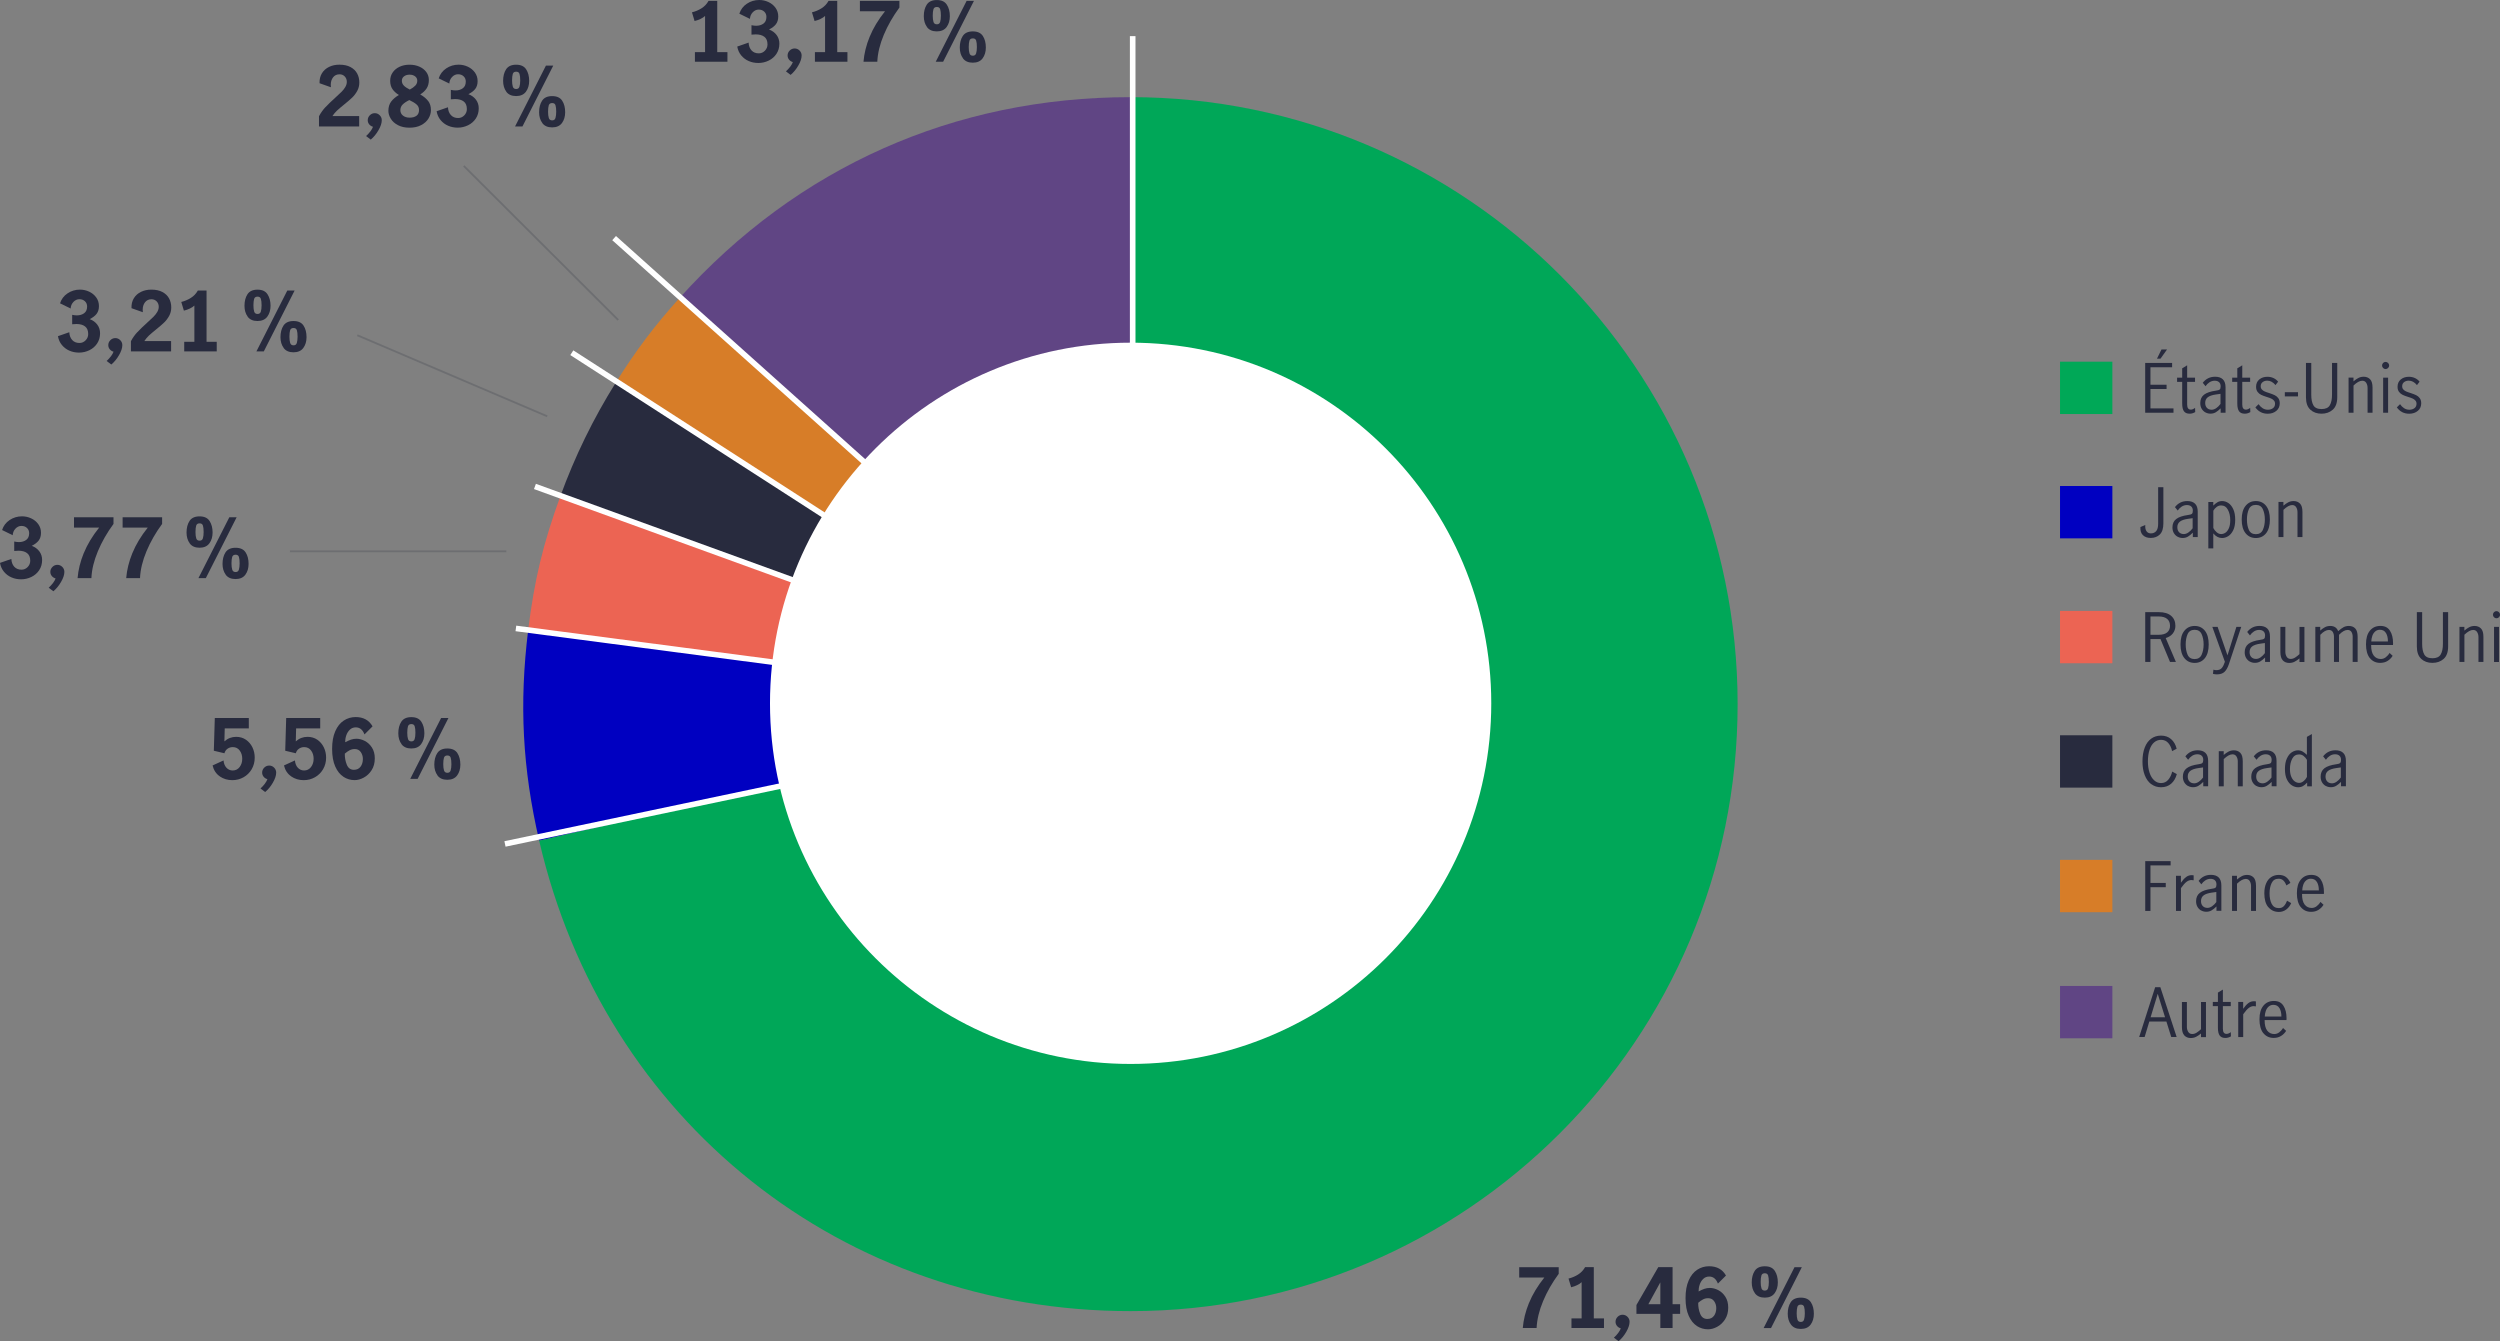 <?xml version="1.0" encoding="UTF-8"?>
<svg id="OUTLINES" xmlns="http://www.w3.org/2000/svg" viewBox="0 0 669.58 359.21">
  <rect x="0" y="0" width="669.58" height="359.21" fill="#808080" stroke="none"/>
  <defs>
    <style>
      .cls-1 {
        fill: #6d6e71;
      }

      .cls-2 {
        fill: #00a758;
      }

      .cls-3 {
        fill: #d77d28;
      }

      .cls-4 {
        fill: #604584;
      }

      .cls-5 {
        fill: #fff;
      }

      .cls-6 {
        fill: #0000c1;
      }

      .cls-7 {
        fill: #ec6453;
      }

      .cls-8 {
        fill: #00a857;
      }

      .cls-9 {
        fill: #282b3e;
      }
    </style>
  </defs>
  <path class="cls-9" d="M409.52,348.97c.93-2.28,2.3-4.55,4.1-6.81h-6.73v-2.77h10.58v1.78c-1.73,2.35-3.12,4.78-4.18,7.31-1.06,2.53-1.63,4.93-1.74,7.21h-3.7c.18-2.2.73-4.44,1.66-6.72Z"/>
  <path class="cls-9" d="M423.61,353.11v-9.7c-.31.29-.71.56-1.22.8-.51.24-1.04.43-1.59.56l-.7-2.33c.91-.22,1.76-.58,2.55-1.07s1.42-1.16,1.89-1.99h2.33v13.73h2.73v2.57h-8.71v-2.57h2.73Z"/>
  <path class="cls-9" d="M433.42,356.99c.32-.44.55-.84.68-1.21-.41-.12-.75-.33-1.01-.65-.26-.32-.4-.69-.4-1.11,0-.51.19-.96.56-1.33s.82-.56,1.33-.56.95.19,1.32.56c.37.37.55.82.55,1.33,0,.78-.3,1.68-.89,2.7-.59,1.02-1.28,1.85-2.06,2.5l-1.25-.95c.46-.41.84-.84,1.17-1.28Z"/>
  <path class="cls-9" d="M444.69,351.9h-6.4v-2.38l5.85-10.14h3.83v9.92h2.02v2.6h-2.02v3.78h-3.28v-3.78ZM444.69,349.31v-5.79h-.04l-3.17,5.79h3.21Z"/>
  <path class="cls-9" d="M454.5,355.15c-.91-.58-1.65-1.49-2.21-2.74-.56-1.25-.85-2.82-.85-4.73s.28-3.45.84-4.73c.56-1.28,1.31-2.23,2.27-2.86.95-.63,2.02-.95,3.19-.95,2.07,0,3.58.83,4.53,2.49l-2.16,2.16c-.48-1.26-1.26-1.89-2.33-1.89-.63,0-1.16.21-1.59.62-.43.41-.75.92-.96,1.54-.21.62-.3,1.22-.29,1.83.57-.31,1.09-.54,1.55-.7s.95-.24,1.46-.24c.73,0,1.48.19,2.24.58s1.4.98,1.91,1.77.77,1.76.77,2.9c0,1.23-.28,2.29-.85,3.17s-1.27,1.54-2.11,1.99c-.84.45-1.65.67-2.43.67-1.08,0-2.08-.29-2.99-.87ZM459.05,352.43c.41-.56.62-1.25.62-2.07,0-.7-.19-1.32-.57-1.86-.38-.54-.92-.8-1.61-.8-.5,0-.95.11-1.36.32-.41.21-.84.52-1.3.91-.01,1.07.17,2.06.54,2.97.37.91,1.01,1.36,1.9,1.36.78,0,1.37-.28,1.78-.84Z"/>
  <path class="cls-9" d="M470.03,346.38c-.57-.78-.86-1.75-.86-2.9,0-1.25.27-2.28.8-3.1s1.43-1.23,2.7-1.23,2.14.41,2.68,1.24c.54.83.81,1.86.81,3.09,0,1.14-.29,2.11-.86,2.89-.57.79-1.45,1.18-2.64,1.18s-2.07-.39-2.64-1.17ZM473.55,345.03c.13-.42.2-.98.2-1.68,0-.75-.06-1.32-.19-1.73-.12-.4-.42-.6-.89-.6s-.79.2-.91.6c-.12.4-.19.98-.19,1.73,0,.7.07,1.26.2,1.68s.43.63.9.63.75-.21.88-.63ZM480.63,339.39h1.96l-8.25,16.3h-1.98l8.27-16.3ZM479.67,354.76c-.57-.78-.86-1.74-.86-2.88,0-1.25.27-2.28.8-3.1s1.43-1.23,2.7-1.23,2.16.41,2.7,1.23c.54.82.8,1.86.8,3.1,0,1.14-.29,2.1-.86,2.88-.57.78-1.45,1.17-2.64,1.17s-2.07-.39-2.64-1.17ZM483.19,353.42c.13-.43.2-.98.2-1.67,0-.75-.06-1.32-.19-1.73-.12-.4-.42-.6-.89-.6s-.79.2-.91.6-.19.98-.19,1.73c0,.69.07,1.25.2,1.67.13.42.43.64.9.64s.75-.21.88-.64Z"/>
  <path class="cls-9" d="M58.87,207.93c-.99-.67-1.63-1.64-1.93-2.92l2.93-1.34c.07.82.33,1.47.78,1.96.45.48,1.01.73,1.68.73.76,0,1.38-.31,1.85-.92.47-.62.7-1.36.7-2.22s-.22-1.57-.67-2.19c-.45-.62-1.07-.93-1.86-.93-.54,0-1.02.15-1.43.45-.41.3-.68.7-.81,1.2l-2.84-.68.26-8.76h9.11v2.77h-6.45l-.09,3.48c.91-.81,1.96-1.21,3.15-1.21,1,0,1.87.26,2.63.78.75.52,1.33,1.21,1.74,2.06s.6,1.77.6,2.75c0,1.13-.27,2.15-.8,3.07-.54.92-1.26,1.64-2.18,2.16-.92.52-1.92.78-3.02.78-1.25,0-2.37-.33-3.35-1Z"/>
  <path class="cls-9" d="M70.94,209.9c.32-.44.55-.84.68-1.21-.41-.12-.75-.33-1.01-.65s-.4-.69-.4-1.11c0-.51.19-.96.56-1.33s.82-.56,1.33-.56.95.19,1.32.56.55.82.55,1.33c0,.78-.3,1.68-.89,2.7-.59,1.02-1.28,1.85-2.06,2.5l-1.25-.95c.45-.41.84-.84,1.17-1.28Z"/>
  <path class="cls-9" d="M77.99,207.93c-.99-.67-1.63-1.64-1.93-2.92l2.93-1.34c.07.82.33,1.47.78,1.96.45.48,1.01.73,1.68.73.76,0,1.38-.31,1.85-.92.47-.62.7-1.36.7-2.22s-.22-1.57-.67-2.19c-.45-.62-1.07-.93-1.86-.93-.54,0-1.02.15-1.43.45-.41.3-.68.7-.81,1.2l-2.84-.68.26-8.76h9.11v2.77h-6.45l-.09,3.48c.91-.81,1.96-1.21,3.15-1.21,1,0,1.87.26,2.63.78.75.52,1.33,1.21,1.74,2.06s.6,1.77.6,2.75c0,1.13-.27,2.15-.8,3.07-.54.92-1.26,1.64-2.18,2.16-.92.52-1.92.78-3.02.78-1.25,0-2.37-.33-3.35-1Z"/>
  <path class="cls-9" d="M92.01,208.06c-.91-.58-1.65-1.49-2.21-2.74-.56-1.25-.85-2.82-.85-4.73s.28-3.45.84-4.73c.56-1.28,1.31-2.23,2.27-2.86.95-.63,2.02-.95,3.19-.95,2.07,0,3.58.83,4.53,2.49l-2.16,2.16c-.48-1.26-1.26-1.89-2.33-1.89-.63,0-1.16.21-1.59.62-.43.41-.75.92-.96,1.54-.21.62-.3,1.22-.29,1.83.57-.31,1.09-.54,1.55-.7.46-.16.95-.24,1.46-.24.73,0,1.48.19,2.24.58s1.4.98,1.91,1.77c.51.79.77,1.76.77,2.9,0,1.23-.28,2.29-.85,3.17s-1.27,1.54-2.11,1.99c-.84.45-1.65.67-2.43.67-1.09,0-2.08-.29-2.99-.87ZM96.57,205.35c.41-.56.62-1.25.62-2.07,0-.7-.19-1.32-.57-1.86-.38-.54-.92-.8-1.61-.8-.5,0-.95.11-1.36.32s-.84.52-1.3.91c-.02,1.07.17,2.06.54,2.97.37.91,1.01,1.36,1.9,1.36.78,0,1.37-.28,1.78-.84Z"/>
  <path class="cls-9" d="M107.54,199.3c-.57-.78-.86-1.75-.86-2.9,0-1.25.27-2.28.8-3.1.54-.82,1.43-1.23,2.69-1.23s2.14.41,2.68,1.24c.54.83.81,1.86.81,3.09,0,1.14-.29,2.11-.86,2.89-.57.79-1.45,1.18-2.64,1.18s-2.07-.39-2.64-1.17ZM111.06,197.94c.13-.42.2-.98.2-1.68,0-.75-.06-1.32-.19-1.73-.12-.4-.42-.6-.89-.6s-.79.2-.91.6c-.12.4-.19.98-.19,1.73,0,.7.07,1.26.2,1.68.13.42.43.63.9.63s.75-.21.88-.63ZM118.15,192.3h1.96l-8.25,16.3h-1.98l8.27-16.3ZM117.18,207.68c-.57-.78-.86-1.74-.86-2.88,0-1.25.27-2.28.8-3.1.54-.82,1.43-1.23,2.69-1.23s2.16.41,2.69,1.23.8,1.86.8,3.1c0,1.14-.29,2.1-.86,2.88-.57.78-1.45,1.17-2.64,1.17s-2.07-.39-2.64-1.17ZM120.7,206.34c.13-.43.2-.98.2-1.67,0-.75-.06-1.32-.19-1.73-.12-.4-.42-.6-.89-.6s-.79.2-.91.6-.19.98-.19,1.73c0,.69.07,1.25.2,1.67.13.42.43.64.9.64s.75-.21.88-.64Z"/>
  <path class="cls-9" d="M3.09,154.65c-.8-.34-1.47-.85-2.02-1.51-.55-.66-.91-1.45-1.07-2.38l3.04-1.06c.04.88.31,1.58.79,2.1.48.52,1.13.78,1.94.78.63,0,1.18-.24,1.64-.71s.69-1.04.69-1.68c0-.94-.28-1.62-.85-2.05-.56-.43-1.33-.64-2.3-.64-.37,0-.75.02-1.14.07v-2.53c.48.1.89.15,1.23.15.81,0,1.47-.2,1.99-.59s.78-.99.78-1.78c0-.57-.19-1.04-.58-1.41-.39-.37-.88-.55-1.49-.55s-1.15.25-1.61.74c-.45.49-.7,1.07-.73,1.75l-2.84-1.39c.35-1.11,1.02-2.01,2.01-2.67.99-.67,2.1-1,3.33-1,.85,0,1.66.18,2.44.54s1.41.87,1.9,1.54.74,1.45.74,2.34c0,.84-.21,1.52-.62,2.06-.41.54-1.03,1.01-1.85,1.42.85.32,1.52.81,2.02,1.47.5.66.75,1.44.75,2.33,0,1.03-.26,1.93-.78,2.72-.52.78-1.21,1.39-2.08,1.81s-1.79.64-2.77.64c-.92,0-1.79-.17-2.58-.52Z"/>
  <path class="cls-9" d="M14.21,156.14c.32-.44.55-.84.68-1.21-.41-.12-.75-.33-1.01-.65-.26-.31-.4-.69-.4-1.11,0-.51.19-.96.56-1.33s.82-.56,1.33-.56.95.19,1.32.56.55.82.55,1.33c0,.78-.3,1.68-.89,2.69-.59,1.02-1.28,1.85-2.06,2.5l-1.25-.95c.45-.41.84-.84,1.17-1.28Z"/>
  <path class="cls-9" d="M22.45,148.12c.93-2.28,2.3-4.55,4.1-6.81h-6.73v-2.77h10.58v1.78c-1.73,2.35-3.12,4.79-4.18,7.31-1.06,2.53-1.64,4.93-1.74,7.21h-3.7c.18-2.2.73-4.44,1.66-6.72Z"/>
  <path class="cls-9" d="M35.47,148.12c.93-2.28,2.3-4.55,4.1-6.81h-6.73v-2.77h10.58v1.78c-1.73,2.35-3.12,4.79-4.18,7.31-1.06,2.53-1.64,4.93-1.74,7.21h-3.7c.18-2.2.73-4.44,1.66-6.72Z"/>
  <path class="cls-9" d="M50.82,145.53c-.57-.78-.86-1.75-.86-2.9,0-1.25.27-2.28.8-3.1.54-.82,1.43-1.23,2.69-1.23s2.14.41,2.68,1.24.81,1.86.81,3.09c0,1.14-.29,2.11-.86,2.89-.57.78-1.45,1.18-2.64,1.18s-2.07-.39-2.64-1.17ZM54.34,144.18c.13-.42.2-.98.2-1.68,0-.75-.06-1.32-.19-1.73s-.42-.6-.89-.6-.79.2-.91.6c-.12.4-.19.98-.19,1.73,0,.7.07,1.26.2,1.68.13.42.43.63.9.63s.75-.21.88-.63ZM61.42,138.54h1.96l-8.25,16.3h-1.98l8.27-16.3ZM60.46,153.92c-.57-.78-.86-1.74-.86-2.88,0-1.25.27-2.28.8-3.1.54-.82,1.43-1.23,2.69-1.23s2.16.41,2.69,1.23c.54.82.8,1.86.8,3.1,0,1.14-.29,2.1-.86,2.88-.57.78-1.45,1.17-2.64,1.17s-2.07-.39-2.64-1.17ZM63.98,152.57c.13-.43.2-.98.2-1.67,0-.75-.06-1.32-.19-1.73-.12-.4-.42-.6-.89-.6s-.79.2-.91.6c-.12.4-.19.98-.19,1.73,0,.69.07,1.25.2,1.67.13.43.43.64.9.64s.75-.21.88-.64Z"/>
  <path class="cls-9" d="M18.61,93.93c-.8-.34-1.47-.85-2.02-1.51-.55-.66-.91-1.45-1.07-2.38l3.04-1.06c.04.88.31,1.58.79,2.1.48.52,1.13.78,1.94.78.63,0,1.18-.24,1.64-.71s.69-1.04.69-1.68c0-.94-.28-1.62-.85-2.05-.56-.43-1.33-.64-2.3-.64-.37,0-.75.02-1.14.07v-2.53c.48.1.89.15,1.23.15.81,0,1.47-.2,1.99-.59s.78-.99.78-1.78c0-.57-.19-1.04-.58-1.41-.39-.37-.88-.55-1.49-.55s-1.15.25-1.61.74c-.45.49-.7,1.07-.73,1.75l-2.84-1.39c.35-1.11,1.02-2.01,2.01-2.67.99-.67,2.1-1,3.33-1,.85,0,1.66.18,2.44.54s1.41.87,1.9,1.54.74,1.45.74,2.34c0,.84-.21,1.52-.62,2.06-.41.54-1.03,1.01-1.85,1.42.85.32,1.52.81,2.02,1.47.5.66.75,1.44.75,2.33,0,1.03-.26,1.93-.78,2.72-.52.78-1.21,1.39-2.08,1.81s-1.79.64-2.77.64c-.92,0-1.79-.17-2.58-.52Z"/>
  <path class="cls-9" d="M29.73,95.41c.32-.44.55-.84.68-1.21-.41-.12-.75-.33-1.01-.65-.26-.31-.4-.69-.4-1.11,0-.51.19-.96.56-1.33s.82-.56,1.33-.56.95.19,1.32.56.55.82.55,1.33c0,.78-.3,1.68-.89,2.69-.59,1.02-1.28,1.85-2.06,2.5l-1.25-.95c.45-.41.84-.84,1.17-1.28Z"/>
  <path class="cls-9" d="M36.8,88.96c.66-.71,1.53-1.56,2.62-2.54.72-.65,1.28-1.17,1.69-1.58.41-.41.75-.84,1.01-1.29s.4-.91.4-1.38c0-.57-.18-1.05-.55-1.44-.37-.39-.84-.58-1.41-.58-.72,0-1.29.27-1.71.8-.42.54-.63,1.21-.63,2.01,0,.15.01.37.04.66l-3.04-1.08c-.04-1.03.17-1.91.63-2.66.46-.75,1.1-1.32,1.93-1.72.82-.4,1.74-.59,2.75-.59,1.19,0,2.18.21,2.98.64.8.43,1.39,1,1.78,1.72.39.72.58,1.52.58,2.4,0,.82-.18,1.57-.55,2.25-.37.68-.82,1.28-1.36,1.8-.54.52-1.25,1.13-2.13,1.84-.81.65-1.45,1.2-1.94,1.65-.48.46-.89.95-1.23,1.47h7.17v2.77h-10.76v-2.73c.48-.91,1.06-1.72,1.72-2.43Z"/>
  <path class="cls-9" d="M52.06,91.54v-9.7c-.31.29-.71.56-1.22.8-.51.24-1.04.43-1.59.56l-.7-2.33c.91-.22,1.76-.58,2.55-1.07.79-.49,1.42-1.15,1.89-1.99h2.33v13.73h2.73v2.57h-8.71v-2.57h2.73Z"/>
  <path class="cls-9" d="M66.34,84.81c-.57-.78-.86-1.75-.86-2.9,0-1.25.27-2.28.8-3.1.54-.82,1.43-1.23,2.69-1.23s2.14.41,2.68,1.24.81,1.86.81,3.09c0,1.14-.29,2.11-.86,2.89-.57.78-1.45,1.18-2.64,1.18s-2.07-.39-2.64-1.17ZM69.86,83.46c.13-.42.2-.98.2-1.68,0-.75-.06-1.32-.19-1.73s-.42-.6-.89-.6-.79.2-.91.6c-.12.4-.19.98-.19,1.73,0,.7.07,1.26.2,1.68.13.42.43.63.9.63s.75-.21.88-.63ZM76.95,77.81h1.96l-8.25,16.3h-1.98l8.27-16.3ZM75.98,93.19c-.57-.78-.86-1.74-.86-2.88,0-1.25.27-2.28.8-3.1.54-.82,1.43-1.23,2.69-1.23s2.16.41,2.69,1.23c.54.82.8,1.86.8,3.1,0,1.14-.29,2.1-.86,2.88-.57.78-1.45,1.17-2.64,1.17s-2.07-.39-2.64-1.17ZM79.5,91.85c.13-.43.2-.98.2-1.67,0-.75-.06-1.32-.19-1.73-.12-.4-.42-.6-.89-.6s-.79.2-.91.6c-.12.4-.19.98-.19,1.73,0,.69.07,1.25.2,1.67.13.43.43.64.9.64s.75-.21.88-.64Z"/>
  <path class="cls-9" d="M87.17,28.71c.66-.71,1.53-1.56,2.62-2.54.72-.65,1.28-1.17,1.69-1.58.41-.41.75-.84,1.01-1.29s.4-.91.4-1.38c0-.57-.18-1.05-.55-1.44-.37-.39-.84-.58-1.41-.58-.72,0-1.29.27-1.71.8-.42.54-.63,1.21-.63,2.01,0,.15.01.37.04.66l-3.04-1.08c-.04-1.03.17-1.91.63-2.66.46-.75,1.1-1.32,1.93-1.72.82-.4,1.74-.59,2.75-.59,1.19,0,2.18.21,2.98.64.8.43,1.39,1,1.78,1.72.39.72.58,1.52.58,2.4,0,.82-.18,1.57-.55,2.25-.37.68-.82,1.28-1.36,1.8-.54.52-1.25,1.13-2.13,1.84-.81.65-1.45,1.2-1.94,1.65-.48.46-.89.95-1.23,1.47h7.17v2.77h-10.76v-2.73c.48-.91,1.06-1.72,1.72-2.43Z"/>
  <path class="cls-9" d="M99.22,35.17c.32-.44.55-.84.68-1.21-.41-.12-.75-.33-1.01-.65-.26-.31-.4-.69-.4-1.11,0-.51.19-.96.56-1.33s.82-.56,1.33-.56.95.19,1.32.56.55.82.55,1.33c0,.78-.3,1.68-.89,2.69-.59,1.02-1.28,1.85-2.06,2.5l-1.25-.95c.45-.41.84-.84,1.17-1.28Z"/>
  <path class="cls-9" d="M114.66,27.02c.51.65.76,1.48.76,2.48,0,.76-.22,1.51-.65,2.23s-1.09,1.32-1.96,1.78c-.87.46-1.92.69-3.14.69s-2.23-.23-3.09-.68-1.5-1.03-1.92-1.73c-.43-.7-.64-1.4-.64-2.1,0-1,.25-1.83.75-2.49.5-.66,1.19-1.25,2.07-1.76-.73-.44-1.31-.96-1.72-1.56-.41-.6-.62-1.35-.62-2.24,0-.84.22-1.58.67-2.23.45-.65,1.06-1.16,1.85-1.53.78-.37,1.68-.55,2.67-.55s1.84.17,2.63.52c.78.34,1.4.83,1.86,1.45.45.62.68,1.33.68,2.12,0,.9-.2,1.65-.6,2.26-.4.61-.97,1.15-1.71,1.62.89.5,1.59,1.07,2.1,1.73ZM111.58,30.99c.43-.35.65-.85.65-1.5s-.22-1.12-.66-1.51-1.09-.78-1.94-1.18c-.78.38-1.37.78-1.78,1.19-.41.41-.62.91-.62,1.5,0,.62.23,1.11.7,1.47.47.37,1.06.55,1.78.55.81,0,1.43-.18,1.86-.53ZM108.18,22.95c.37.36.89.71,1.58,1.04.65-.35,1.14-.71,1.48-1.07.34-.36.52-.79.52-1.29s-.19-.88-.58-1.18c-.39-.3-.88-.45-1.48-.45s-1.1.15-1.49.45c-.39.3-.58.69-.58,1.18,0,.51.18.95.55,1.31Z"/>
  <path class="cls-9" d="M120.03,33.68c-.8-.34-1.47-.85-2.02-1.51-.55-.66-.91-1.45-1.07-2.38l3.04-1.06c.04.88.31,1.58.79,2.1.48.52,1.13.78,1.94.78.63,0,1.18-.24,1.64-.71s.69-1.04.69-1.68c0-.94-.28-1.62-.85-2.05-.56-.43-1.33-.64-2.3-.64-.37,0-.75.02-1.14.07v-2.53c.48.1.89.15,1.23.15.81,0,1.47-.2,1.99-.59s.78-.99.78-1.78c0-.57-.19-1.04-.58-1.41-.39-.37-.88-.55-1.49-.55s-1.15.25-1.61.74c-.45.49-.7,1.07-.73,1.75l-2.84-1.39c.35-1.11,1.02-2.01,2.01-2.67.99-.67,2.1-1,3.33-1,.85,0,1.66.18,2.44.54s1.41.87,1.9,1.54.74,1.45.74,2.34c0,.84-.21,1.52-.62,2.06-.41.54-1.03,1.01-1.85,1.42.85.32,1.52.81,2.02,1.47.5.66.75,1.44.75,2.33,0,1.03-.26,1.93-.78,2.72-.52.78-1.21,1.39-2.08,1.81s-1.79.64-2.77.64c-.92,0-1.79-.17-2.58-.52Z"/>
  <path class="cls-9" d="M135.61,24.56c-.57-.78-.86-1.75-.86-2.9,0-1.25.27-2.28.8-3.1.54-.82,1.43-1.23,2.69-1.23s2.14.41,2.68,1.24.81,1.86.81,3.09c0,1.14-.29,2.11-.86,2.89-.57.78-1.45,1.18-2.64,1.18s-2.07-.39-2.64-1.17ZM139.13,23.21c.13-.42.2-.98.2-1.68,0-.75-.06-1.32-.19-1.73s-.42-.6-.89-.6-.79.2-.91.6c-.12.4-.19.98-.19,1.73,0,.7.07,1.26.2,1.68.13.42.43.63.9.63s.75-.21.88-.63ZM146.22,17.57h1.96l-8.25,16.3h-1.98l8.27-16.3ZM145.25,32.95c-.57-.78-.86-1.74-.86-2.88,0-1.25.27-2.28.8-3.1.54-.82,1.43-1.23,2.69-1.23s2.16.41,2.69,1.23c.54.82.8,1.86.8,3.1,0,1.14-.29,2.1-.86,2.88-.57.78-1.45,1.17-2.64,1.17s-2.07-.39-2.64-1.17ZM148.77,31.6c.13-.43.2-.98.2-1.67,0-.75-.06-1.32-.19-1.73-.12-.4-.42-.6-.89-.6s-.79.2-.91.6c-.12.4-.19.98-.19,1.73,0,.69.07,1.25.2,1.67.13.43.43.64.9.64s.75-.21.88-.64Z"/>
  <path class="cls-9" d="M188.84,13.97V4.27c-.31.29-.71.56-1.22.8-.51.24-1.04.43-1.59.56l-.7-2.33c.91-.22,1.76-.58,2.55-1.07.79-.49,1.42-1.15,1.89-1.99h2.33v13.73h2.73v2.57h-8.71v-2.57h2.73Z"/>
  <path class="cls-9" d="M200.55,16.36c-.8-.34-1.47-.85-2.02-1.51-.55-.66-.91-1.45-1.07-2.38l3.04-1.06c.04.88.31,1.58.79,2.1.48.52,1.13.78,1.94.78.63,0,1.18-.24,1.64-.71s.69-1.04.69-1.68c0-.94-.28-1.62-.85-2.05-.56-.43-1.33-.64-2.3-.64-.37,0-.75.02-1.14.07v-2.53c.48.1.89.15,1.23.15.81,0,1.47-.2,1.99-.59s.78-.99.78-1.78c0-.57-.19-1.04-.58-1.41-.39-.37-.88-.55-1.49-.55s-1.15.25-1.61.74c-.45.49-.7,1.07-.73,1.75l-2.84-1.39c.35-1.11,1.02-2.01,2.01-2.67.99-.67,2.1-1,3.33-1,.85,0,1.66.18,2.44.54s1.41.87,1.9,1.54.74,1.45.74,2.34c0,.84-.21,1.52-.62,2.06-.41.54-1.03,1.01-1.85,1.42.85.32,1.52.81,2.02,1.47.5.66.75,1.44.75,2.33,0,1.03-.26,1.93-.78,2.72-.52.78-1.21,1.39-2.08,1.81s-1.79.64-2.77.64c-.92,0-1.79-.17-2.58-.52Z"/>
  <path class="cls-9" d="M211.67,17.84c.32-.44.55-.84.68-1.21-.41-.12-.75-.33-1.01-.65-.26-.31-.4-.69-.4-1.11,0-.51.19-.96.56-1.33s.82-.56,1.33-.56.95.19,1.32.56.55.82.55,1.33c0,.78-.3,1.68-.89,2.69-.59,1.02-1.28,1.85-2.06,2.5l-1.25-.95c.45-.41.84-.84,1.17-1.28Z"/>
  <path class="cls-9" d="M220.98,13.97V4.27c-.31.29-.71.56-1.22.8-.51.24-1.04.43-1.59.56l-.7-2.33c.91-.22,1.76-.58,2.55-1.07.79-.49,1.42-1.15,1.89-1.99h2.33v13.73h2.73v2.57h-8.71v-2.57h2.73Z"/>
  <path class="cls-9" d="M232.94,9.82c.93-2.28,2.3-4.55,4.1-6.81h-6.73V.24h10.58v1.78c-1.73,2.35-3.12,4.79-4.18,7.31-1.06,2.53-1.64,4.93-1.74,7.21h-3.7c.18-2.2.73-4.44,1.66-6.72Z"/>
  <path class="cls-9" d="M248.28,7.24c-.57-.78-.86-1.75-.86-2.9,0-1.25.27-2.28.8-3.1.54-.82,1.43-1.23,2.69-1.23s2.14.41,2.68,1.24.81,1.86.81,3.09c0,1.14-.29,2.11-.86,2.89-.57.78-1.45,1.18-2.64,1.18s-2.07-.39-2.64-1.17ZM251.8,5.88c.13-.42.2-.98.2-1.68,0-.75-.06-1.32-.19-1.73s-.42-.6-.89-.6-.79.2-.91.6c-.12.4-.19.98-.19,1.73,0,.7.07,1.26.2,1.68.13.42.43.63.9.63s.75-.21.88-.63ZM258.89.24h1.96l-8.25,16.3h-1.98L258.89.24ZM257.92,15.62c-.57-.78-.86-1.74-.86-2.88,0-1.25.27-2.28.8-3.1.54-.82,1.43-1.23,2.69-1.23s2.16.41,2.69,1.23c.54.82.8,1.86.8,3.1,0,1.14-.29,2.1-.86,2.88-.57.78-1.45,1.17-2.64,1.17s-2.07-.39-2.64-1.17ZM261.44,14.28c.13-.43.2-.98.2-1.67,0-.75-.06-1.32-.19-1.73-.12-.4-.42-.6-.89-.6s-.79.2-.91.6c-.12.4-.19.98-.19,1.73,0,.69.07,1.25.2,1.67.13.43.43.64.9.64s.75-.21.88-.64Z"/>
  <rect class="cls-1" x="77.65" y="147.41" width="57.96" height=".5"/>
  <rect class="cls-1" x="120.88" y="73.01" width=".5" height="55.29" transform="translate(-18.99 172.55) rotate(-66.89)"/>
  <polygon class="cls-1" points="165.4 85.88 124.03 44.61 124.39 44.26 165.76 85.53 165.4 85.88"/>
  <polyline class="cls-8" points="551.74 110.89 551.74 96.87 565.76 96.87 565.76 110.89"/>
  <path class="cls-9" d="M574.56,97.21h7.2v1.15h-5.8v4.68h4.32v1.15h-4.32v5.2h6.17v1.15h-7.58v-13.34ZM578.92,93.59h1.49l-1.76,2.47h-.94l1.21-2.47Z"/>
  <path class="cls-9" d="M584.94,110.16c-.32-.43-.48-1.12-.48-2.08v-5.81h-1.37v-1.12h1.37v-2.5l1.33-.81v3.31h2.11v1.12h-2.11v6.07c0,.91.33,1.37.99,1.37.35,0,.73-.16,1.13-.47l.04,1.13c-.48.29-.98.43-1.49.43-.7,0-1.2-.21-1.52-.64Z"/>
  <path class="cls-9" d="M590.68,110.46c-.41-.23-.75-.56-1-.98s-.38-.93-.38-1.52c0-.98.34-1.73,1.01-2.25s1.73-.88,3.17-1.08c.52-.06.86-.17,1.03-.31s.25-.44.25-.85c0-.49-.14-.86-.43-1.12s-.68-.38-1.17-.38-.95.14-1.38.41c-.43.28-.78.63-1.07,1.06l-.74-.92c.84-1.08,1.94-1.62,3.31-1.62.9,0,1.59.23,2.07.7.48.47.72,1.18.72,2.12v6.82h-1.31v-1.17c-.47.47-.91.82-1.32,1.06-.41.24-.88.36-1.39.36s-.95-.11-1.36-.34ZM593.6,109.3c.41-.29.79-.66,1.12-1.11v-2.7h-.04l-1.15.16c-1.02.14-1.76.39-2.22.75s-.69.86-.69,1.52c0,.55.15.99.46,1.32.31.33.73.5,1.27.5.42,0,.84-.15,1.25-.44Z"/>
  <path class="cls-9" d="M599.7,110.16c-.32-.43-.48-1.12-.48-2.08v-5.81h-1.37v-1.12h1.37v-2.5l1.33-.81v3.31h2.11v1.12h-2.11v6.07c0,.91.33,1.37.99,1.37.35,0,.73-.16,1.13-.47l.04,1.13c-.48.29-.98.43-1.49.43-.7,0-1.2-.21-1.52-.64Z"/>
  <path class="cls-9" d="M605.5,110.38c-.56-.28-1.04-.71-1.44-1.27l.86-.86c.29.44.65.8,1.08,1.08.43.28.91.41,1.42.41s.99-.14,1.36-.42c.37-.28.55-.68.55-1.18,0-.35-.1-.64-.3-.86-.2-.23-.44-.41-.74-.54-.29-.13-.69-.28-1.2-.43-.61-.19-1.11-.38-1.48-.56-.38-.18-.7-.44-.96-.79-.26-.35-.4-.8-.4-1.37,0-.83.29-1.48.86-1.96.58-.48,1.3-.72,2.18-.72.58,0,1.11.11,1.61.34.5.23.91.55,1.25.97l-.7.92c-.65-.79-1.38-1.19-2.2-1.19-.5,0-.92.13-1.26.4-.34.26-.5.63-.5,1.1,0,.35.1.63.3.85s.44.4.74.53c.29.13.69.28,1.2.43.62.2,1.12.4,1.5.58.38.18.7.44.96.79.26.35.4.8.4,1.37,0,.85-.3,1.53-.91,2.04-.61.51-1.38.77-2.31.77-.68,0-1.31-.14-1.87-.42Z"/>
  <path class="cls-9" d="M611.95,105.04h3.53v1.13h-3.53v-1.13Z"/>
  <path class="cls-9" d="M618.81,109.74c-.8-.71-1.2-1.82-1.2-3.35v-9.18h1.42v8.48c0,1.24.19,2.19.57,2.86.38.67,1.11,1.01,2.19,1.01s1.82-.34,2.21-1.02c.4-.68.59-1.63.59-2.85v-8.48h1.4v9.18c0,1.52-.4,2.64-1.21,3.35-.8.71-1.81,1.06-3.01,1.06s-2.18-.35-2.98-1.06Z"/>
  <path class="cls-9" d="M630.34,101.15v.99c.42-.37.85-.67,1.29-.9.44-.23.92-.34,1.45-.34.7,0,1.26.23,1.7.67.44.45.66,1.2.66,2.26v6.71h-1.33v-6.68c0-.49-.12-.93-.35-1.31-.23-.38-.59-.58-1.07-.58-.67,0-1.45.43-2.34,1.28v7.29h-1.33v-9.4h1.33Z"/>
  <path class="cls-9" d="M638.27,98.56c-.19-.19-.28-.41-.28-.67s.09-.49.28-.68c.19-.19.41-.28.66-.28s.47.09.67.28c.19.19.29.41.29.68s-.1.47-.29.67-.41.29-.67.29-.47-.1-.66-.29ZM638.28,101.15h1.33v9.4h-1.33v-9.4Z"/>
  <path class="cls-9" d="M643.39,110.38c-.56-.28-1.04-.71-1.44-1.27l.86-.86c.29.44.65.8,1.08,1.08.43.28.91.41,1.42.41s.99-.14,1.36-.42c.37-.28.55-.68.55-1.18,0-.35-.1-.64-.3-.86-.2-.23-.44-.41-.74-.54-.29-.13-.69-.28-1.2-.43-.61-.19-1.11-.38-1.48-.56-.38-.18-.7-.44-.96-.79-.26-.35-.4-.8-.4-1.37,0-.83.29-1.48.86-1.96.58-.48,1.3-.72,2.18-.72.58,0,1.11.11,1.61.34.5.23.91.55,1.25.97l-.7.92c-.65-.79-1.38-1.19-2.2-1.19-.5,0-.92.13-1.26.4-.34.26-.5.63-.5,1.1,0,.35.1.63.3.85s.44.4.74.53c.29.13.69.28,1.2.43.62.2,1.12.4,1.5.58.38.18.7.44.96.79.26.35.4.8.4,1.37,0,.85-.3,1.53-.91,2.04-.61.51-1.38.77-2.31.77-.68,0-1.31-.14-1.87-.42Z"/>
  <polyline class="cls-6" points="551.74 144.19 551.74 130.17 565.76 130.17 565.76 144.19"/>
  <path class="cls-9" d="M573.92,143.32c-.5-.52-.71-1.24-.64-2.16l1.3-.56c-.01.1-.02.23-.02.41,0,.55.13,1,.4,1.34.26.34.64.51,1.12.51.6,0,1.07-.21,1.42-.62.35-.41.52-1.06.52-1.94v-9.81h1.4v9.68c0,1.36-.31,2.35-.94,2.97-.62.62-1.44.94-2.45.94-.91,0-1.62-.26-2.11-.77Z"/>
  <path class="cls-9" d="M583.23,143.76c-.41-.23-.75-.56-1-.98s-.38-.93-.38-1.52c0-.98.34-1.73,1.01-2.25s1.73-.88,3.17-1.08c.52-.06.86-.17,1.03-.31s.25-.44.25-.85c0-.49-.14-.86-.43-1.12s-.68-.38-1.17-.38-.95.14-1.38.41c-.43.28-.78.63-1.07,1.06l-.74-.92c.84-1.08,1.94-1.62,3.31-1.62.9,0,1.59.23,2.07.7.48.47.72,1.18.72,2.12v6.82h-1.31v-1.17c-.47.47-.91.82-1.32,1.06-.41.24-.88.36-1.39.36s-.95-.11-1.36-.34ZM586.14,142.6c.41-.29.79-.66,1.12-1.11v-2.7h-.04l-1.15.16c-1.02.14-1.76.39-2.22.75s-.69.86-.69,1.52c0,.55.15.99.46,1.32.31.33.73.5,1.27.5.42,0,.84-.15,1.25-.44Z"/>
  <path class="cls-9" d="M592.79,134.45v.97c.37-.38.74-.68,1.12-.9.37-.22.79-.32,1.26-.32.56,0,1.11.17,1.65.52.53.35.97.9,1.32,1.65.35.75.52,1.7.52,2.85s-.18,2.11-.55,2.83c-.37.73-.82,1.25-1.35,1.57s-1.08.48-1.63.48c-.88,0-1.66-.41-2.34-1.24v4.01h-1.33v-12.42h1.33ZM596.03,142.68c.37-.24.68-.64.93-1.2.25-.56.37-1.29.37-2.19,0-1.06-.21-1.97-.62-2.75-.41-.78-1.03-1.17-1.84-1.17-.42,0-.81.13-1.17.4-.36.26-.66.6-.9,1.01v4.64c.22.43.51.81.89,1.13.38.32.77.49,1.18.49s.8-.12,1.17-.36Z"/>
  <path class="cls-9" d="M601.44,142.82c-.69-.85-1.04-2.08-1.04-3.67s.34-2.82,1.04-3.67c.69-.85,1.6-1.28,2.75-1.28s2.07.43,2.74,1.28c.68.85,1.02,2.08,1.02,3.67s-.34,2.82-1.02,3.67c-.68.85-1.59,1.28-2.74,1.28s-2.06-.43-2.75-1.28ZM606.07,141.9c.35-.78.53-1.7.53-2.75s-.18-1.97-.53-2.75c-.35-.78-.98-1.17-1.88-1.17s-1.54.39-1.88,1.16c-.34.77-.51,1.69-.51,2.76s.17,1.99.51,2.76c.34.77.97,1.16,1.88,1.16s1.53-.39,1.88-1.17Z"/>
  <path class="cls-9" d="M611.57,134.45v.99c.42-.37.85-.67,1.29-.9.44-.23.92-.34,1.45-.34.7,0,1.26.23,1.7.67.44.45.66,1.2.66,2.26v6.71h-1.33v-6.68c0-.49-.12-.93-.35-1.31-.23-.38-.59-.58-1.07-.58-.67,0-1.45.43-2.34,1.28v7.29h-1.33v-9.4h1.33Z"/>
  <polyline class="cls-7" points="551.74 177.64 551.74 163.62 565.76 163.62 565.76 177.64"/>
  <path class="cls-9" d="M581.2,177.29l-2.56-6.14c-.11.01-.29.02-.54.02h-2.14v6.12h-1.4v-13.34h3.62c1.45,0,2.56.33,3.32.99.76.66,1.14,1.55,1.14,2.68,0,.77-.23,1.44-.67,2.02-.45.58-1.09,1-1.92,1.25l2.72,6.39h-1.57ZM578.12,170.02c1.06,0,1.83-.22,2.33-.65s.75-1.02.75-1.76c0-.79-.25-1.41-.76-1.84-.51-.44-1.27-.66-2.28-.66h-2.2v4.91h2.16Z"/>
  <path class="cls-9" d="M585.05,176.27c-.69-.85-1.04-2.08-1.04-3.67s.34-2.82,1.04-3.67c.69-.85,1.6-1.28,2.75-1.28s2.07.43,2.74,1.28c.68.85,1.02,2.08,1.02,3.67s-.34,2.82-1.02,3.67c-.68.85-1.59,1.28-2.74,1.28s-2.06-.43-2.75-1.28ZM589.67,175.35c.35-.78.53-1.7.53-2.75s-.18-1.97-.53-2.75c-.35-.78-.98-1.17-1.88-1.17s-1.54.39-1.88,1.16c-.34.77-.51,1.69-.51,2.76s.17,1.99.51,2.76c.34.77.97,1.16,1.88,1.16s1.53-.39,1.88-1.17Z"/>
  <path class="cls-9" d="M592.7,180.48l.13-1.13c.25.1.5.14.76.14.66,0,1.15-.19,1.48-.58.32-.38.6-.94.83-1.66l-3.37-9.36h1.42l2.63,7.61h.02l2.38-7.61h1.3l-3.31,9.99c-.31.92-.7,1.61-1.17,2.06-.47.45-1.15.68-2.03.68-.37,0-.72-.05-1.04-.14Z"/>
  <path class="cls-9" d="M602.58,177.2c-.41-.23-.75-.56-1-.98s-.38-.93-.38-1.52c0-.98.34-1.73,1.01-2.25s1.73-.88,3.17-1.08c.52-.06.86-.17,1.03-.31s.25-.44.25-.85c0-.49-.14-.86-.43-1.12s-.68-.38-1.17-.38-.95.14-1.38.41c-.43.28-.78.63-1.07,1.06l-.74-.92c.84-1.08,1.94-1.62,3.31-1.62.9,0,1.59.23,2.07.7.48.47.72,1.18.72,2.12v6.82h-1.31v-1.17c-.47.47-.91.82-1.32,1.06-.41.24-.88.36-1.39.36s-.95-.11-1.36-.34ZM605.49,176.04c.41-.29.79-.66,1.12-1.11v-2.7h-.04l-1.15.16c-1.02.14-1.76.39-2.22.75s-.69.86-.69,1.52c0,.55.15.99.46,1.32.31.33.73.5,1.27.5.42,0,.84-.15,1.25-.44Z"/>
  <path class="cls-9" d="M611.42,176.87c-.44-.45-.66-1.2-.66-2.24v-6.73h1.33v6.7c0,.48.12.91.35,1.3.23.38.6.58,1.09.58.4,0,.79-.12,1.18-.37.39-.25.78-.55,1.16-.91v-7.29h1.33v9.4h-1.33v-.97c-.44.37-.88.67-1.31.89-.43.22-.91.33-1.44.33-.7,0-1.26-.23-1.7-.67Z"/>
  <path class="cls-9" d="M621.43,167.9v.99c.43-.38.85-.69,1.27-.91s.88-.33,1.41-.33c1.07,0,1.78.47,2.12,1.4.53-.47,1-.82,1.42-1.05s.9-.35,1.44-.35c.73,0,1.31.23,1.73.68s.63,1.19.63,2.21v6.75h-1.33v-6.79c0-.47-.11-.88-.32-1.24-.22-.36-.56-.54-1.04-.54-.7,0-1.46.43-2.3,1.3v7.27h-1.35v-6.79c0-.47-.11-.88-.32-1.24-.22-.36-.56-.54-1.04-.54-.7,0-1.46.43-2.3,1.3v7.27h-1.33v-9.4h1.33Z"/>
  <path class="cls-9" d="M634.72,176.27c-.68-.85-1.03-2.09-1.03-3.71s.34-2.78,1.04-3.64c.69-.85,1.63-1.28,2.82-1.28s1.99.42,2.55,1.27c.56.85.84,1.98.84,3.39,0,.19,0,.34-.02.45h-5.85c-.01,1.27.22,2.21.69,2.83.47.61,1.11.92,1.9.92.47,0,.91-.15,1.32-.46s.75-.69,1.02-1.16l.83.77c-.35.56-.8,1.02-1.37,1.37-.56.35-1.22.52-1.96.52-1.16,0-2.09-.43-2.77-1.28ZM639.05,169.57c-.35-.6-.89-.9-1.64-.9-.49,0-.91.15-1.26.46s-.61.7-.77,1.18-.26.98-.27,1.49h4.45c.01-.89-.16-1.63-.5-2.23Z"/>
  <path class="cls-9" d="M648.51,176.48c-.8-.71-1.2-1.82-1.2-3.35v-9.18h1.42v8.48c0,1.24.19,2.19.57,2.86.38.67,1.11,1.01,2.19,1.01s1.82-.34,2.21-1.02c.4-.68.59-1.63.59-2.85v-8.48h1.4v9.18c0,1.52-.4,2.64-1.21,3.35-.8.71-1.81,1.06-3.01,1.06s-2.18-.35-2.98-1.06Z"/>
  <path class="cls-9" d="M660.04,167.9v.99c.42-.37.85-.67,1.29-.9.44-.23.92-.34,1.45-.34.7,0,1.26.23,1.7.67.44.45.66,1.2.66,2.26v6.71h-1.33v-6.68c0-.49-.12-.93-.35-1.31-.23-.38-.59-.58-1.07-.58-.67,0-1.45.43-2.34,1.28v7.29h-1.33v-9.4h1.33Z"/>
  <path class="cls-9" d="M667.97,165.31c-.19-.19-.28-.41-.28-.67s.09-.49.28-.68c.19-.19.41-.28.66-.28s.47.09.67.28c.19.19.29.41.29.68s-.1.47-.29.67-.41.29-.67.29-.47-.1-.66-.29ZM667.98,167.9h1.33v9.4h-1.33v-9.4Z"/>
  <polyline class="cls-9" points="551.74 210.95 551.74 196.93 565.76 196.93 565.76 210.95"/>
  <path class="cls-9" d="M576.17,210.03c-.75-.56-1.33-1.37-1.74-2.41-.41-1.04-.61-2.27-.61-3.67s.2-2.66.6-3.71c.4-1.04.97-1.84,1.72-2.39.74-.55,1.63-.83,2.65-.83,1.08,0,1.98.31,2.7.94s1.22,1.49,1.49,2.57l-1.22.65c-.19-.89-.53-1.61-1.03-2.18-.49-.56-1.14-.85-1.94-.85-.7,0-1.31.23-1.84.68s-.94,1.12-1.23,1.99c-.29.87-.44,1.91-.44,3.12,0,1.14.15,2.15.44,3.02.29.88.71,1.56,1.24,2.04.53.49,1.14.73,1.83.73.79,0,1.44-.3,1.94-.89.5-.59.85-1.32,1.05-2.19l1.24.68c-.28,1.07-.78,1.92-1.5,2.56-.73.64-1.64.96-2.73.96-1,0-1.87-.28-2.62-.85Z"/>
  <path class="cls-9" d="M586.02,210.52c-.41-.23-.75-.56-1-.98s-.38-.93-.38-1.52c0-.98.34-1.73,1.01-2.25.67-.52,1.73-.88,3.17-1.08.52-.06.86-.17,1.03-.32.17-.15.25-.43.25-.85,0-.49-.14-.86-.43-1.12s-.68-.38-1.17-.38-.95.14-1.38.41c-.43.28-.78.63-1.07,1.06l-.74-.92c.84-1.08,1.94-1.62,3.31-1.62.9,0,1.59.23,2.07.7.48.47.72,1.18.72,2.12v6.82h-1.31v-1.17c-.47.47-.91.82-1.32,1.06s-.88.36-1.39.36-.95-.11-1.36-.34ZM588.93,209.36c.41-.29.79-.66,1.12-1.11v-2.7h-.04l-1.15.16c-1.02.14-1.76.39-2.22.75-.46.35-.69.86-.69,1.52,0,.55.15.99.46,1.32.31.33.73.5,1.27.5.42,0,.84-.15,1.25-.44Z"/>
  <path class="cls-9" d="M595.58,201.21v.99c.42-.37.85-.67,1.29-.9.44-.23.92-.34,1.45-.34.7,0,1.26.23,1.7.67.44.45.66,1.2.66,2.26v6.71h-1.33v-6.68c0-.49-.12-.93-.35-1.31-.23-.38-.59-.58-1.07-.58-.67,0-1.45.43-2.34,1.28v7.29h-1.33v-9.4h1.33Z"/>
  <path class="cls-9" d="M604.34,210.52c-.41-.23-.75-.56-1-.98s-.38-.93-.38-1.52c0-.98.34-1.73,1.01-2.25.67-.52,1.73-.88,3.17-1.08.52-.06.86-.17,1.03-.32.17-.15.25-.43.25-.85,0-.49-.14-.86-.43-1.12s-.68-.38-1.17-.38-.95.14-1.38.41c-.43.28-.78.63-1.07,1.06l-.74-.92c.84-1.08,1.94-1.62,3.31-1.62.9,0,1.59.23,2.07.7.48.47.72,1.18.72,2.12v6.82h-1.31v-1.17c-.47.47-.91.82-1.32,1.06s-.88.36-1.39.36-.95-.11-1.36-.34ZM607.26,209.36c.41-.29.79-.66,1.12-1.11v-2.7h-.04l-1.15.16c-1.02.14-1.76.39-2.22.75-.46.35-.69.86-.69,1.52,0,.55.15.99.46,1.32.31.33.73.5,1.27.5.42,0,.84-.15,1.25-.44Z"/>
  <path class="cls-9" d="M613.89,210.38c-.54-.32-.99-.84-1.36-1.57-.37-.73-.55-1.67-.55-2.83s.17-2.09.52-2.84c.35-.76.79-1.31,1.33-1.66.54-.35,1.09-.52,1.66-.52.43,0,.84.11,1.23.33.39.22.77.52,1.14.89v-4.82l1.33-.77v14.02h-1.26v-1.01c-.38.42-.76.73-1.13.94-.37.21-.8.32-1.3.32-.54,0-1.08-.16-1.62-.48ZM616.98,209.22c.38-.32.67-.7.89-1.12v-4.59c-.25-.42-.55-.77-.9-1.04-.35-.27-.74-.41-1.19-.41-.84,0-1.46.39-1.86,1.16-.4.77-.6,1.7-.6,2.76,0,.8.12,1.49.35,2.04.23.56.54.98.92,1.25.38.28.78.41,1.2.41s.82-.16,1.2-.49Z"/>
  <path class="cls-9" d="M622.92,210.52c-.41-.23-.75-.56-1-.98s-.38-.93-.38-1.52c0-.98.34-1.73,1.01-2.25.67-.52,1.73-.88,3.17-1.08.52-.06.86-.17,1.03-.32.17-.15.25-.43.25-.85,0-.49-.14-.86-.43-1.12s-.68-.38-1.17-.38-.95.14-1.38.41c-.43.28-.78.63-1.07,1.06l-.74-.92c.84-1.08,1.94-1.62,3.31-1.62.9,0,1.59.23,2.07.7.48.47.72,1.18.72,2.12v6.82h-1.31v-1.17c-.47.47-.91.82-1.32,1.06s-.88.36-1.39.36-.95-.11-1.36-.34ZM625.83,209.36c.41-.29.79-.66,1.12-1.11v-2.7h-.04l-1.15.16c-1.02.14-1.76.39-2.22.75-.46.35-.69.86-.69,1.52,0,.55.15.99.46,1.32.31.33.73.5,1.27.5.42,0,.84-.15,1.25-.44Z"/>
  <polyline class="cls-3" points="551.74 244.32 551.74 230.3 565.76 230.3 565.76 244.32"/>
  <path class="cls-9" d="M574.56,230.64h6.8v1.15h-5.4v4.68h4.1v1.15h-4.1v6.35h-1.4v-13.34Z"/>
  <path class="cls-9" d="M584.12,234.58v1.84c.48-.68.94-1.19,1.39-1.53s.96-.5,1.55-.5c.16,0,.31.02.47.05v1.33c-.24-.05-.44-.07-.59-.07-.46,0-.9.17-1.33.49-.43.33-.92.89-1.48,1.68v6.1h-1.33v-9.4h1.33Z"/>
  <path class="cls-9" d="M589.56,243.88c-.41-.23-.75-.55-1-.98s-.38-.93-.38-1.52c0-.98.34-1.73,1.01-2.25.67-.52,1.73-.88,3.17-1.08.52-.06.86-.16,1.03-.31s.25-.44.25-.86c0-.49-.14-.86-.43-1.12s-.68-.38-1.17-.38-.95.14-1.38.41c-.43.28-.78.63-1.07,1.06l-.74-.92c.84-1.08,1.94-1.62,3.31-1.62.9,0,1.59.23,2.07.7.48.47.72,1.18.72,2.12v6.82h-1.31v-1.17c-.47.47-.91.82-1.32,1.06s-.88.36-1.39.36-.95-.11-1.36-.34ZM592.48,242.72c.41-.29.79-.66,1.12-1.11v-2.7h-.04l-1.15.16c-1.02.14-1.76.39-2.22.75s-.69.86-.69,1.52c0,.55.15.99.46,1.32.31.33.73.5,1.27.5.42,0,.84-.15,1.25-.44Z"/>
  <path class="cls-9" d="M599.13,234.58v.99c.42-.37.85-.67,1.29-.9.44-.23.92-.34,1.45-.34.7,0,1.26.23,1.7.67.44.45.66,1.2.66,2.26v6.71h-1.33v-6.68c0-.49-.12-.93-.35-1.31-.23-.38-.59-.58-1.07-.58-.67,0-1.45.43-2.34,1.28v7.29h-1.33v-9.4h1.33Z"/>
  <path class="cls-9" d="M607.52,242.97c-.71-.85-1.06-2.08-1.06-3.69,0-1.06.16-1.96.49-2.7.32-.74.78-1.31,1.36-1.68.58-.38,1.26-.57,2.03-.57s1.42.19,1.91.56c.49.37.89.9,1.19,1.58l-1.08.68c-.18-.52-.44-.95-.77-1.29-.34-.34-.77-.51-1.3-.51-.89,0-1.51.39-1.88,1.17-.37.78-.55,1.7-.55,2.75,0,1.14.19,2.08.58,2.83s1.02,1.12,1.91,1.12c.56,0,1.02-.18,1.36-.55.34-.37.62-.84.84-1.43l1.1.65c-.3.71-.74,1.28-1.32,1.71-.58.43-1.24.65-1.97.65-1.16,0-2.1-.43-2.81-1.28Z"/>
  <path class="cls-9" d="M616.21,242.95c-.68-.85-1.03-2.09-1.03-3.71s.34-2.78,1.04-3.64c.69-.85,1.63-1.28,2.82-1.28s1.99.42,2.55,1.27c.56.85.84,1.98.84,3.39,0,.19,0,.34-.02.45h-5.85c-.01,1.27.22,2.21.69,2.83.47.61,1.11.92,1.9.92.47,0,.91-.15,1.32-.46.41-.31.75-.69,1.02-1.16l.83.77c-.35.56-.8,1.02-1.37,1.37s-1.22.52-1.96.52c-1.16,0-2.09-.43-2.77-1.28ZM620.55,236.25c-.35-.6-.89-.9-1.64-.9-.49,0-.91.15-1.26.46-.35.31-.61.7-.77,1.18s-.26.98-.27,1.49h4.45c.01-.89-.16-1.63-.5-2.23Z"/>
  <polyline class="cls-4" points="551.74 278.09 551.74 264.07 565.76 264.07 565.76 278.09"/>
  <path class="cls-9" d="M581.53,277.75l-1.3-4.16h-4.57l-1.26,4.16h-1.46l4.28-13.34h1.39l4.37,13.34h-1.46ZM576,272.46h3.87l-1.94-6.23h-.04l-1.89,6.23Z"/>
  <path class="cls-9" d="M585.05,277.33c-.44-.45-.66-1.2-.66-2.24v-6.73h1.33v6.7c0,.48.12.91.35,1.3s.6.58,1.09.58c.4,0,.79-.12,1.18-.37.39-.25.78-.55,1.16-.91v-7.29h1.33v9.4h-1.33v-.97c-.44.37-.88.67-1.31.89-.43.22-.91.33-1.44.33-.7,0-1.26-.23-1.7-.67Z"/>
  <path class="cls-9" d="M594.51,277.36c-.32-.43-.48-1.12-.48-2.08v-5.81h-1.37v-1.12h1.37v-2.5l1.33-.81v3.31h2.11v1.12h-2.11v6.07c0,.91.33,1.37.99,1.37.35,0,.73-.16,1.13-.47l.04,1.13c-.48.29-.98.43-1.49.43-.7,0-1.2-.21-1.52-.64Z"/>
  <path class="cls-9" d="M600.79,268.35v1.84c.48-.68.94-1.19,1.39-1.53s.96-.5,1.55-.5c.16,0,.31.02.47.05v1.33c-.24-.05-.44-.07-.59-.07-.46,0-.9.17-1.33.5-.43.33-.92.89-1.48,1.68v6.1h-1.33v-9.4h1.33Z"/>
  <path class="cls-9" d="M606.19,276.72c-.68-.85-1.03-2.09-1.03-3.71s.34-2.78,1.04-3.64c.69-.85,1.63-1.28,2.82-1.28s1.99.42,2.55,1.27c.56.85.84,1.98.84,3.39,0,.19,0,.34-.02.45h-5.85c-.01,1.27.22,2.21.69,2.83.47.61,1.11.92,1.9.92.47,0,.91-.15,1.32-.46.41-.31.75-.69,1.02-1.16l.83.77c-.35.56-.8,1.02-1.37,1.37-.56.35-1.22.52-1.96.52-1.16,0-2.09-.43-2.77-1.28ZM610.52,270.03c-.35-.6-.89-.9-1.64-.9-.49,0-.91.15-1.26.46-.35.31-.61.7-.77,1.18-.17.48-.26.98-.27,1.49h4.45c.01-.89-.16-1.63-.5-2.23Z"/>
  <path class="cls-4" d="M302.82,188.59l-120.82-108.78c31.6-35.1,73.59-53.79,120.82-53.79v162.57Z"/>
  <path class="cls-3" d="M302.82,188.59l-137.87-86.15c5.38-8.6,10.27-15.09,17.05-22.63l120.82,108.78Z"/>
  <path class="cls-9" d="M302.82,188.59l-152.77-55.6c3.93-10.8,8.81-20.8,14.9-30.55l137.87,86.15Z"/>
  <path class="cls-7" d="M302.82,188.59l-161.36-19.81c1.64-13.37,3.99-23.13,8.59-35.79l152.77,55.6Z"/>
  <path class="cls-6" d="M302.82,188.59l-158.41,36.57c-4.48-19.42-5.38-36.6-2.95-56.38l161.36,19.81Z"/>
  <path class="cls-2" d="M302.82,188.59V26.02c89.79,0,162.57,72.79,162.57,162.57s-72.79,162.57-162.57,162.57c-77.04,0-141.08-50.94-158.41-126l158.41-36.57Z"/>
  <circle class="cls-5" cx="302.82" cy="188.37" r="96.59"/>
  <rect class="cls-5" x="134.08" y="214.16" width="108.31" height="1.5" transform="translate(-40.17 43.3) rotate(-11.87)"/>
  <rect class="cls-5" x="184.75" y="126.78" width="1.5" height="95.48" transform="translate(-11.68 335.73) rotate(-82.52)"/>
  <rect class="cls-5" x="187.31" y="98.92" width="1.5" height="95.27" transform="translate(-13.9 273.28) rotate(-70.04)"/>
  <rect class="cls-5" x="207.96" y="64.19" width="1.5" height="132.2" transform="translate(-13.89 235.1) rotate(-57.19)"/>
  <rect class="cls-5" x="207.41" y="44.26" width="1.5" height="117.25" transform="translate(-7.35 189.33) rotate(-48.16)"/>
  <rect class="cls-5" x="302.62" y="9.68" width="1.5" height="111.48"/>
</svg>